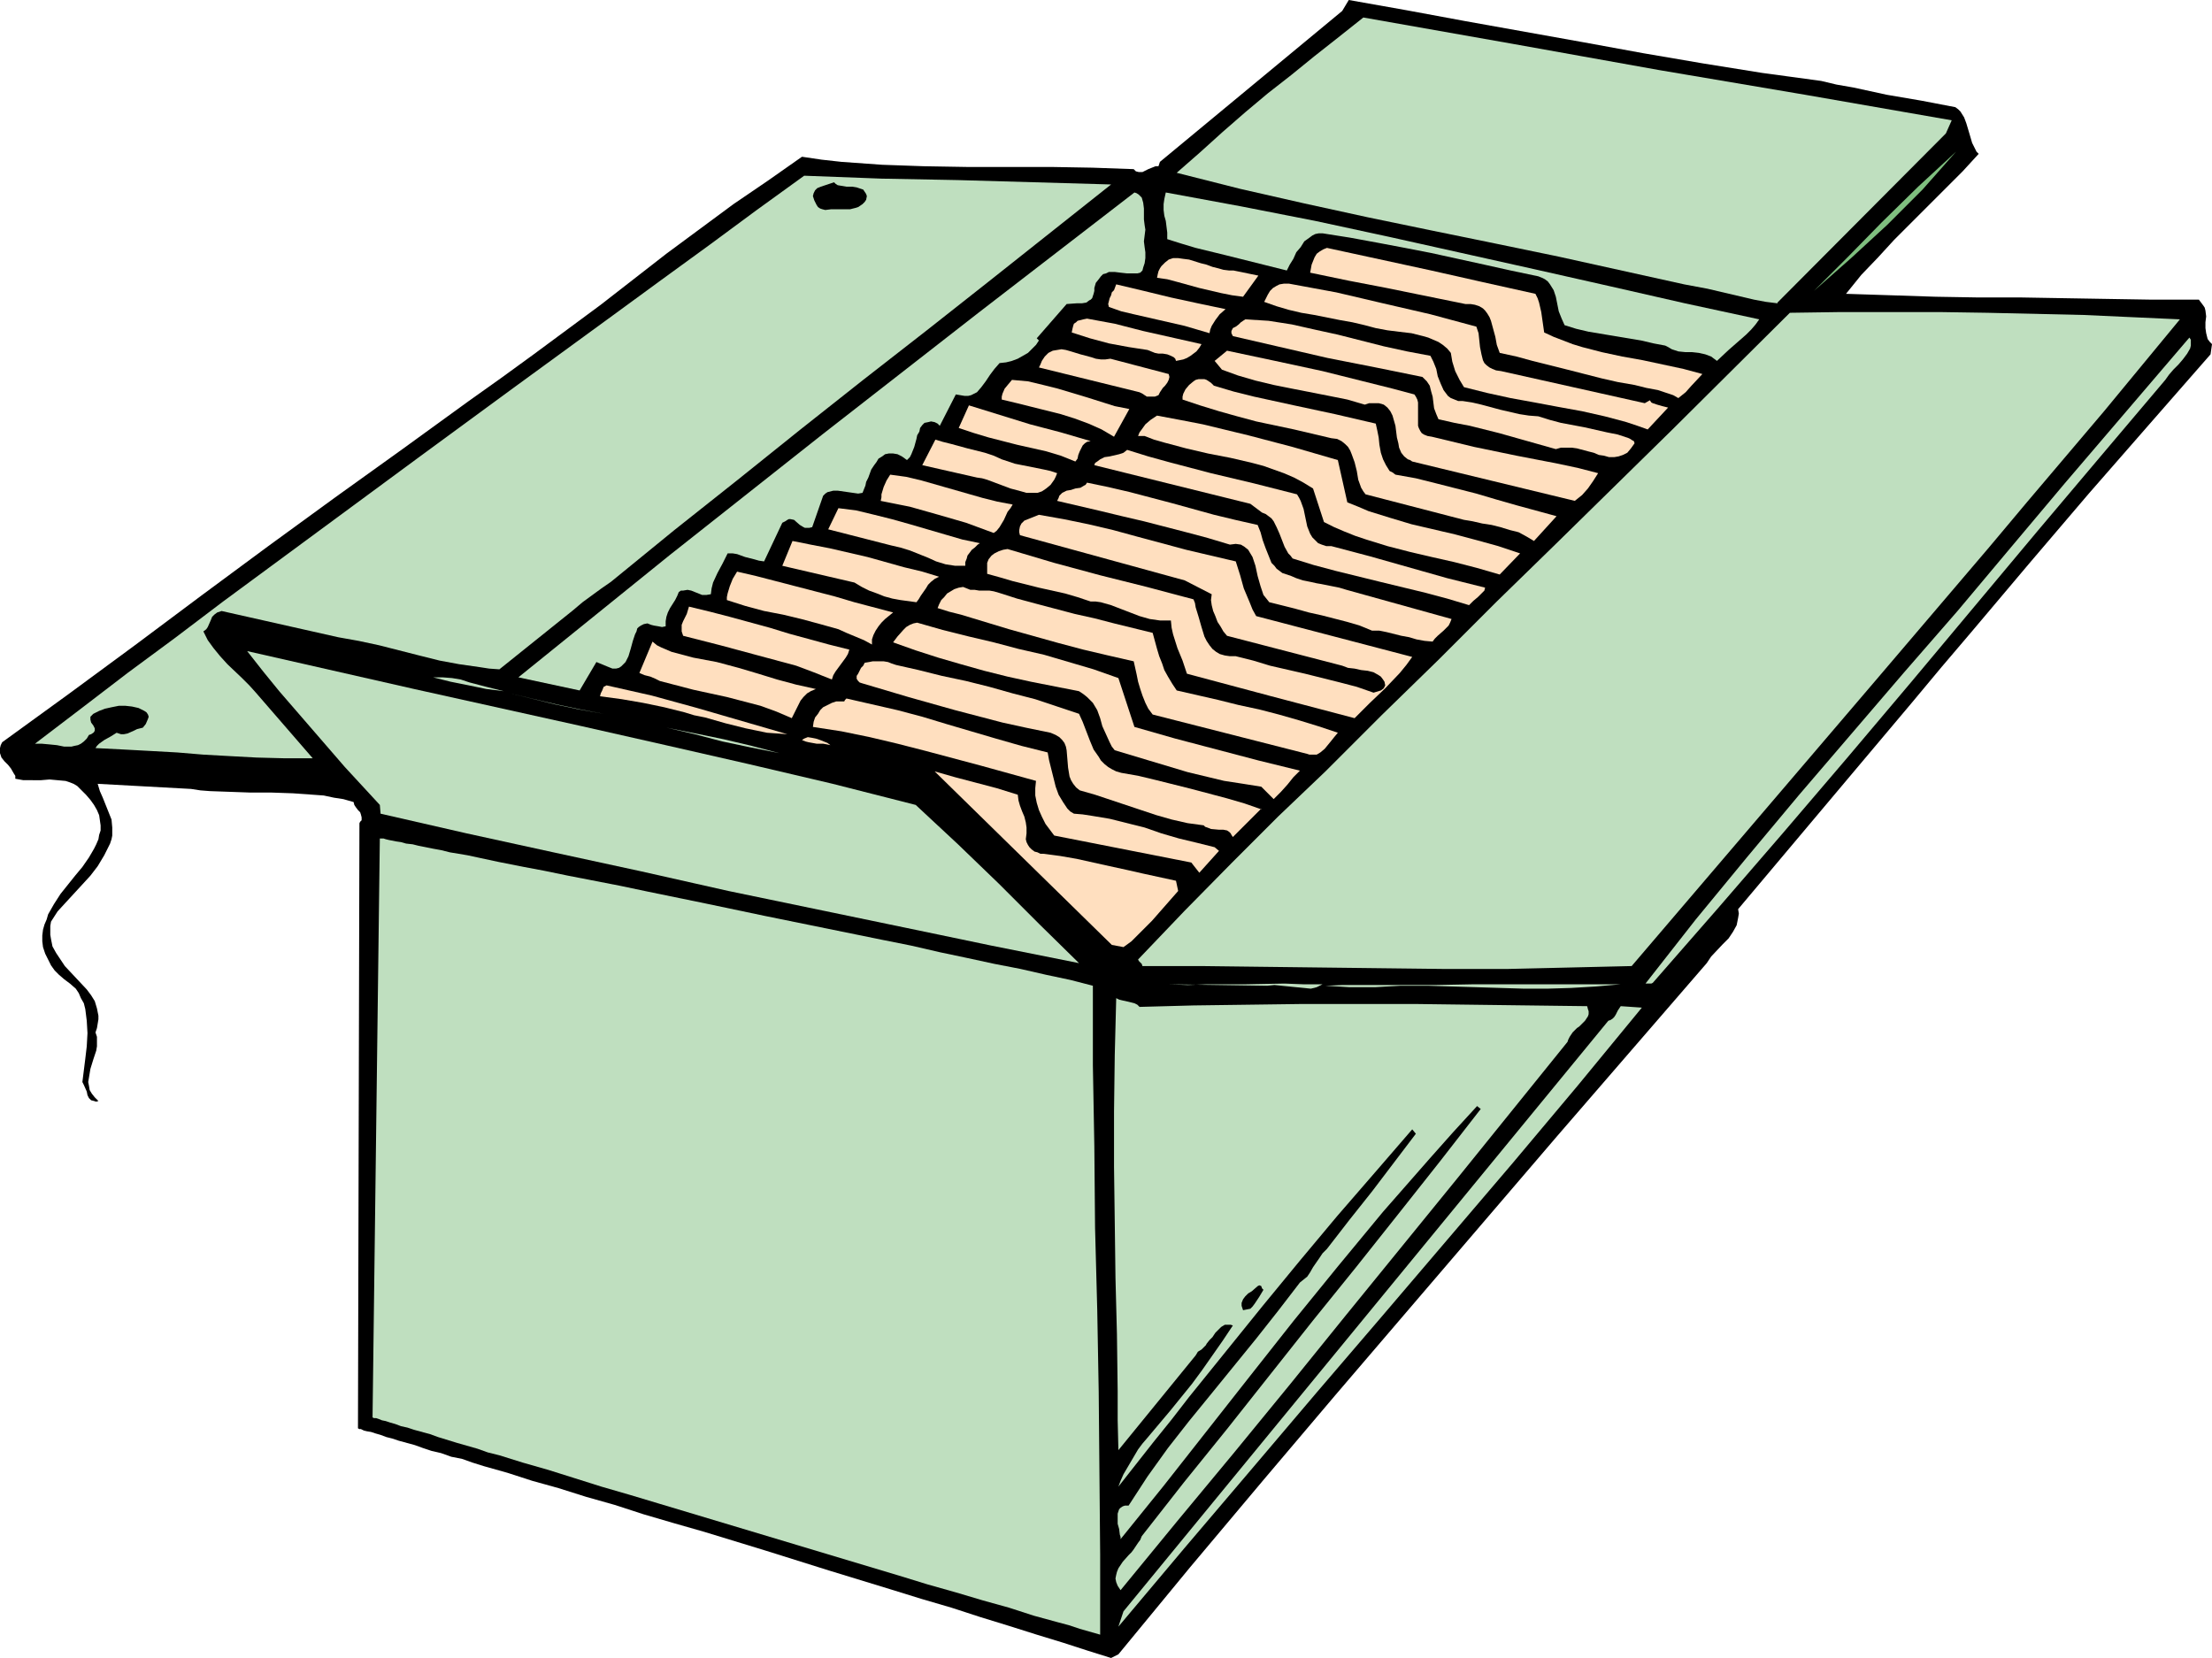 <?xml version="1.0" encoding="UTF-8" standalone="no"?>
<svg
   version="1.0"
   width="129.724mm"
   height="97.24mm"
   id="svg51"
   sodipodi:docname="Box with Files 2.wmf"
   xmlns:inkscape="http://www.inkscape.org/namespaces/inkscape"
   xmlns:sodipodi="http://sodipodi.sourceforge.net/DTD/sodipodi-0.dtd"
   xmlns="http://www.w3.org/2000/svg"
   xmlns:svg="http://www.w3.org/2000/svg">
  <sodipodi:namedview
     id="namedview51"
     pagecolor="#ffffff"
     bordercolor="#000000"
     borderopacity="0.25"
     inkscape:showpageshadow="2"
     inkscape:pageopacity="0.0"
     inkscape:pagecheckerboard="0"
     inkscape:deskcolor="#d1d1d1"
     inkscape:document-units="mm" />
  <defs
     id="defs1">
    <pattern
       id="WMFhbasepattern"
       patternUnits="userSpaceOnUse"
       width="6"
       height="6"
       x="0"
       y="0" />
  </defs>
  <path
     style="fill:#000000;fill-opacity:1;fill-rule:evenodd;stroke:none"
     d="m 403.676,17.94 3.394,0.808 3.717,0.646 7.434,1.616 7.595,1.293 7.595,1.455 0.646,0.485 0.485,0.485 0.808,1.293 0.485,1.293 0.485,1.616 0.808,2.748 0.646,1.293 0.323,0.646 0.485,0.485 -3.555,3.879 -3.717,3.717 -7.595,7.596 -3.878,3.879 -3.555,3.879 -3.717,3.879 -3.394,4.202 5.01,0.162 5.01,0.162 9.858,0.323 9.534,0.162 h 9.534 l 9.373,0.162 9.696,0.162 9.858,0.162 h 5.171 5.171 l 0.485,0.646 0.485,0.646 0.323,0.485 0.162,0.646 0.162,1.293 -0.162,1.293 v 1.293 l 0.162,1.131 0.162,0.646 0.162,0.646 0.485,0.646 0.485,0.485 -0.323,2.263 -13.574,15.515 -13.413,15.354 -13.09,15.354 -13.09,15.515 -6.464,7.596 -6.464,7.758 -12.928,15.354 -25.694,30.546 0.162,0.97 -0.162,0.97 -0.162,0.808 -0.162,0.808 -0.808,1.455 -0.97,1.455 -1.293,1.293 -2.586,2.748 -0.97,1.455 -33.128,38.304 -32.805,38.304 -16.322,19.071 -16.16,19.071 -16.16,19.233 -15.837,19.233 -1.616,0.808 -5.171,-1.616 -5.494,-1.778 -5.818,-1.778 -6.141,-1.939 -6.302,-1.939 -6.464,-2.101 -6.626,-1.939 -6.787,-2.101 -13.736,-4.202 -13.898,-4.364 -13.736,-4.202 -6.787,-1.939 -6.626,-1.939 -6.464,-2.101 -6.302,-1.778 -6.141,-1.939 -5.818,-1.616 -5.494,-1.778 -5.171,-1.455 -2.586,-0.808 -2.262,-0.808 -2.424,-0.485 -2.262,-0.808 -2.101,-0.485 -1.939,-0.646 -1.778,-0.646 -1.778,-0.485 -1.778,-0.485 -1.454,-0.485 -1.293,-0.323 -1.293,-0.485 -1.131,-0.323 -0.97,-0.323 -0.97,-0.162 -0.646,-0.162 -0.646,-0.323 H 79.669 l -0.323,-0.162 v 0 l 0.323,-134.144 0.162,-0.323 0.323,-0.323 v -0.646 l -0.162,-0.646 -0.162,-0.485 -0.485,-0.485 -0.485,-0.646 -0.323,-0.485 -0.162,-0.646 -2.262,-0.646 -2.101,-0.323 -2.262,-0.485 -2.262,-0.162 -4.525,-0.323 -4.686,-0.162 h -4.686 l -4.525,-0.162 -4.525,-0.162 -2.101,-0.162 -2.101,-0.323 -20.685,-1.131 0.485,1.616 0.646,1.455 0.646,1.616 0.646,1.616 0.646,1.616 0.162,1.778 v 0.808 0.97 l -0.162,0.808 -0.323,0.97 -0.646,1.293 -0.646,1.293 -1.454,2.424 -1.616,2.101 -1.778,1.939 -3.717,4.04 -1.778,1.939 -1.454,2.263 -0.162,0.97 v 0.97 0.97 l 0.162,0.97 0.323,1.616 0.808,1.455 0.97,1.455 0.97,1.455 2.424,2.586 2.424,2.586 0.97,1.293 0.808,1.293 0.485,1.616 0.323,1.616 v 0.808 l -0.162,0.97 -0.162,0.97 -0.323,0.97 0.323,0.97 v 0.97 1.131 l -0.162,0.97 -0.646,1.939 -0.646,2.101 -0.323,1.939 -0.162,0.97 0.162,0.808 0.162,0.97 0.485,0.808 0.646,0.808 0.808,0.808 -0.485,0.162 -0.485,-0.162 -0.646,-0.162 -0.485,-0.485 -0.323,-0.646 -0.162,-0.808 -0.646,-1.455 -0.323,-0.646 0.162,-1.293 0.162,-1.293 0.323,-2.586 0.323,-2.748 0.162,-2.909 -0.162,-2.748 -0.162,-1.293 -0.162,-1.293 -0.323,-1.293 -0.646,-1.131 -0.485,-1.131 -0.646,-0.97 -1.293,-1.131 -1.293,-0.97 -1.131,-0.97 -0.97,-0.97 -0.808,-1.131 -0.646,-1.293 -0.646,-1.293 -0.485,-1.455 -0.162,-1.293 v -1.293 l 0.162,-1.293 0.323,-1.131 0.485,-1.131 0.323,-1.131 1.293,-2.263 1.454,-2.263 3.232,-4.04 1.616,-1.939 1.454,-2.101 1.131,-1.939 0.485,-0.97 0.485,-1.131 0.162,-0.97 0.323,-0.97 v -1.131 l -0.162,-1.131 -0.162,-1.131 -0.485,-1.131 -0.646,-1.131 -0.808,-1.131 -0.97,-1.131 -1.293,-1.293 -0.646,-0.646 -0.808,-0.485 -0.808,-0.323 -0.97,-0.323 -1.778,-0.162 -1.778,-0.162 -1.939,0.162 H 7.11 5.171 l -1.778,-0.323 v -0.646 L 3.07,171.478 2.424,170.346 1.778,169.538 0.97,168.73 0.323,167.922 0,166.952 v -0.646 -0.485 L 0.162,165.175 0.485,164.528 15.19,153.861 29.896,143.033 44.602,132.043 59.469,121.053 74.336,110.224 89.203,99.557 103.909,88.89 l 7.272,-5.172 7.11,-5.172 14.867,-10.99 7.272,-5.657 7.272,-5.657 7.434,-5.495 7.434,-5.495 7.595,-5.172 7.595,-5.333 4.363,0.646 4.363,0.485 4.525,0.323 4.525,0.323 9.211,0.323 9.534,0.162 h 9.373 9.373 l 9.211,0.162 9.05,0.323 0.323,0.323 0.162,0.162 0.646,0.162 h 0.808 l 0.646,-0.323 0.646,-0.323 0.808,-0.323 0.808,-0.323 h 0.646 l 0.323,-0.97 L 297.505,2.424 298.96,0 l 12.766,2.263 13.09,2.424 26.179,4.687 13.251,2.424 13.251,2.263 13.09,2.101 z"
     id="path1" />
  <path
     style="fill:#bfdfbf;fill-opacity:1;fill-rule:evenodd;stroke:none"
     d="m 432.603,26.667 -1.293,2.909 -37.33,37.496 v 0.162 l -2.586,-0.323 -2.586,-0.485 -10.342,-2.424 -2.586,-0.485 -2.586,-0.485 -13.898,-3.071 -13.898,-3.071 -14.059,-2.909 -14.221,-2.909 -14.059,-2.909 -14.059,-3.071 -14.221,-3.232 -14.059,-3.556 5.171,-4.525 5.01,-4.525 5.01,-4.364 5.01,-4.202 5.171,-4.04 5.171,-4.202 5.333,-4.202 5.494,-4.364 16.483,2.909 16.483,2.909 32.482,5.818 32.482,5.495 z"
     id="path2" />
  <path
     style="fill:#7fbf7f;fill-opacity:1;fill-rule:evenodd;stroke:none"
     d="m 433.572,33.617 -3.717,4.202 -3.717,4.202 -3.878,3.879 -3.878,3.879 -4.04,3.717 -4.04,3.717 -8.242,7.273 3.717,-3.717 3.717,-3.717 7.595,-7.758 8.08,-7.919 4.202,-3.879 z"
     id="path3" />
  <path
     style="fill:#bfdfbf;fill-opacity:1;fill-rule:evenodd;stroke:none"
     d="m 246.278,40.89 -27.31,21.657 -13.736,10.828 -13.898,10.828 -13.898,10.99 -13.898,11.152 -14.059,11.152 -14.059,11.475 -2.101,1.455 -4.202,3.071 -2.101,1.778 -16.322,13.091 -2.262,-0.162 -2.101,-0.323 -4.525,-0.646 -4.363,-0.808 -4.525,-1.131 -8.888,-2.263 -4.525,-0.97 -4.525,-0.808 -25.856,-5.818 -0.485,0.162 -0.485,0.162 -0.646,0.485 -0.485,0.485 -0.323,0.808 -0.646,1.455 -0.323,0.485 -0.646,0.485 0.97,1.939 1.293,1.778 1.454,1.778 1.616,1.778 3.232,3.071 1.616,1.616 1.454,1.616 12.605,14.546 h -6.302 l -6.141,-0.162 -5.979,-0.323 -5.818,-0.323 -5.818,-0.485 -5.818,-0.323 -5.979,-0.323 -6.302,-0.323 0.323,-0.485 0.485,-0.485 1.131,-0.808 1.454,-0.808 1.293,-0.808 0.97,0.323 h 0.646 l 0.808,-0.162 1.454,-0.646 0.646,-0.323 0.646,-0.162 0.646,-0.162 0.646,-0.808 0.485,-1.131 0.162,-0.485 -0.162,-0.485 -0.323,-0.485 -0.485,-0.323 -1.293,-0.646 -1.454,-0.323 -1.454,-0.162 H 26.341 l -1.616,0.323 -1.454,0.323 -1.293,0.485 -1.293,0.646 -0.323,0.323 -0.323,0.323 v 0.323 0.323 l 0.162,0.646 0.485,0.646 0.323,0.646 v 0.485 l -0.162,0.323 -0.162,0.162 -0.485,0.323 -0.485,0.162 -0.485,0.808 -0.646,0.646 -0.646,0.485 -0.646,0.323 -0.808,0.162 -0.646,0.162 h -1.616 l -1.616,-0.323 -1.616,-0.162 -1.778,-0.162 H 7.757 l 10.181,-7.758 10.342,-7.919 10.504,-7.758 10.666,-8.081 21.493,-15.839 21.493,-15.839 21.816,-16 21.493,-15.677 10.827,-7.919 10.666,-7.758 10.504,-7.758 10.504,-7.596 17.13,0.646 16.968,0.323 z"
     id="path4" />
  <path
     style="fill:#000000;fill-opacity:1;fill-rule:evenodd;stroke:none"
     d="m 192.142,43.476 -0.162,0.808 -0.323,0.485 -0.485,0.485 -0.485,0.323 -0.485,0.323 -0.485,0.162 -1.293,0.323 h -1.293 -2.909 l -1.293,0.162 -0.646,-0.162 -0.485,-0.162 -0.485,-0.323 -0.323,-0.485 -0.485,-0.97 -0.323,-0.97 0.162,-0.646 0.323,-0.646 0.485,-0.485 0.808,-0.323 1.454,-0.485 1.454,-0.485 0.323,0.323 0.485,0.323 0.97,0.162 0.97,0.162 h 1.293 l 0.97,0.162 0.97,0.323 0.485,0.162 0.323,0.485 0.323,0.485 z"
     id="path5" />
  <path
     style="fill:#bfdfbf;fill-opacity:1;fill-rule:evenodd;stroke:none"
     d="m 253.873,50.91 -0.162,1.293 -0.162,1.293 0.162,1.293 0.162,1.131 v 1.293 l -0.162,1.131 -0.323,0.97 -0.162,0.646 -0.485,0.485 -0.646,0.162 h -0.646 -1.616 l -1.454,-0.162 -1.293,-0.162 h -1.293 l -0.646,0.323 -0.646,0.162 -0.485,0.485 -0.485,0.646 -0.646,0.808 -0.323,1.131 v 0.646 l -0.162,0.646 -0.162,0.485 -0.162,0.485 -0.323,0.323 -0.323,0.162 -0.646,0.485 -0.97,0.162 h -1.131 l -2.262,0.162 -6.626,7.596 0.485,0.485 -0.646,0.97 -0.808,0.808 -0.97,0.97 -1.131,0.646 -1.131,0.646 -1.293,0.485 -1.293,0.323 -1.454,0.162 -1.131,1.293 -0.97,1.293 -0.97,1.455 -0.97,1.293 -0.97,1.131 -0.646,0.323 -0.646,0.323 -0.646,0.162 h -0.808 l -0.97,-0.162 -0.97,-0.162 -3.555,6.95 -0.485,-0.485 -0.646,-0.323 -0.808,-0.162 -0.646,0.162 -0.808,0.162 -0.485,0.485 -0.485,0.646 -0.162,0.808 -0.485,0.808 -0.162,0.808 -0.485,1.778 -0.646,1.616 -0.323,0.646 -0.646,0.646 -1.131,-0.808 -0.97,-0.485 -0.97,-0.162 h -0.97 l -0.808,0.162 -0.646,0.485 -0.808,0.485 -0.485,0.808 -0.485,0.646 -0.646,0.97 -0.646,1.778 -0.485,0.97 -0.162,0.808 -0.323,0.808 -0.323,0.808 -0.97,0.162 -1.131,-0.162 -1.131,-0.162 -1.131,-0.162 -1.131,-0.162 h -0.97 l -1.293,0.323 -0.485,0.323 -0.485,0.485 -2.424,6.95 -0.646,0.162 h -0.485 -0.485 l -0.323,-0.162 -0.808,-0.485 -1.293,-1.131 -0.808,-0.162 h -0.323 l -0.323,0.162 -0.485,0.323 -0.646,0.323 -4.04,8.566 v 0 l -1.131,-0.162 -1.131,-0.323 -1.939,-0.485 -1.778,-0.646 -0.97,-0.162 h -1.131 l -1.131,2.263 -1.131,2.101 -0.97,2.101 -0.323,1.293 -0.162,1.293 -0.97,0.162 h -0.97 l -1.616,-0.646 -0.808,-0.323 -0.808,-0.162 -0.97,0.162 h -0.485 l -0.485,0.323 -0.323,0.808 -0.485,0.97 -1.131,1.778 -0.485,0.97 -0.323,0.97 -0.162,0.97 v 1.131 l -0.808,0.162 -0.808,-0.162 -0.97,-0.162 -0.646,-0.162 -0.808,-0.323 -0.808,0.162 -0.646,0.323 -0.485,0.323 -0.323,0.323 -0.162,0.646 -0.323,0.646 -0.485,1.455 -0.485,1.778 -0.485,1.616 -0.323,0.646 -0.323,0.646 -0.485,0.485 -0.485,0.485 -0.485,0.323 -0.646,0.162 h -0.808 l -0.808,-0.323 -2.747,-1.131 -3.717,6.303 -13.574,-2.909 16.806,-13.576 16.806,-13.576 16.968,-13.414 16.968,-13.414 34.421,-26.829 34.582,-26.667 0.485,0.162 0.485,0.323 0.323,0.323 0.323,0.323 0.323,1.131 0.162,1.293 v 2.424 l 0.162,1.293 z"
     id="path6" />
  <path
     style="fill:#bfdfbf;fill-opacity:1;fill-rule:evenodd;stroke:none"
     d="m 389.94,70.789 -0.808,1.131 -0.97,1.131 -1.131,1.131 -1.293,1.131 -2.586,2.263 -2.586,2.424 -0.646,-0.485 -0.646,-0.485 -1.293,-0.485 -1.454,-0.323 -1.454,-0.162 h -1.454 l -1.616,-0.162 -1.454,-0.485 -0.808,-0.485 -0.646,-0.323 -2.586,-0.485 -2.747,-0.646 -5.818,-0.97 -5.818,-0.97 -2.747,-0.646 -2.586,-0.808 -0.646,-1.455 -0.646,-1.616 -0.646,-3.232 -0.485,-1.455 -0.808,-1.293 -0.485,-0.646 -0.646,-0.485 -0.646,-0.323 -0.808,-0.323 -6.141,-1.293 -5.818,-1.293 -11.797,-2.586 -5.818,-1.131 -5.979,-1.131 -6.141,-1.131 -6.141,-0.97 h -0.808 l -0.808,0.162 -0.646,0.323 -0.646,0.485 -1.131,0.808 -0.808,1.293 -0.97,1.131 -0.646,1.455 -0.808,1.293 -0.323,0.646 -0.323,0.646 -13.574,-3.394 -6.626,-1.616 -3.232,-0.97 -3.07,-0.97 v -1.455 l -0.162,-1.293 -0.162,-1.293 -0.323,-1.131 -0.162,-1.293 v -1.293 l 0.162,-1.131 0.323,-1.455 16.645,3.071 16.483,3.232 16.483,3.556 32.643,7.273 16.483,3.717 16.322,3.717 z"
     id="path7" />
  <path
     style="fill:#ffdfbf;fill-opacity:1;fill-rule:evenodd;stroke:none"
     d="m 340.329,65.132 0.485,0.97 0.323,0.97 0.485,2.101 0.162,1.131 0.162,1.131 0.323,2.263 2.101,0.97 2.101,0.808 2.101,0.808 2.101,0.646 4.363,1.131 4.525,0.97 4.525,0.808 4.525,0.97 4.525,0.97 4.202,1.131 -2.424,2.586 -1.293,1.455 -1.616,1.293 -1.131,-0.646 -0.97,-0.323 -2.424,-0.808 -2.586,-0.485 -2.586,-0.646 -3.717,-0.646 -3.555,-0.808 -7.595,-1.939 -7.757,-1.939 -3.555,-0.97 -3.717,-0.808 -0.646,-1.778 -0.323,-1.778 -0.485,-1.778 -0.485,-1.778 -0.323,-0.808 -0.485,-0.808 -0.485,-0.646 -0.485,-0.485 -0.808,-0.485 -0.97,-0.323 -0.97,-0.162 h -1.131 l -8.726,-1.778 -8.726,-1.778 -8.403,-1.616 -8.565,-1.778 0.323,-1.778 0.323,-0.808 0.323,-0.808 0.485,-0.808 0.646,-0.485 0.808,-0.485 0.808,-0.323 23.109,5.01 11.474,2.586 z"
     id="path8" />
  <path
     style="fill:#ffdfbf;fill-opacity:1;fill-rule:evenodd;stroke:none"
     d="m 278.921,61.092 -3.394,4.687 -2.424,-0.323 -2.424,-0.485 -4.848,-1.131 -4.686,-1.293 -2.424,-0.646 -2.262,-0.323 0.162,-0.808 0.162,-0.646 0.323,-0.646 0.323,-0.485 0.808,-0.808 0.808,-0.646 0.97,-0.323 h 1.131 l 1.131,0.162 1.293,0.162 2.586,0.808 1.293,0.323 1.293,0.485 1.293,0.323 1.131,0.323 1.293,0.162 h 0.97 z"
     id="path9" />
  <path
     style="fill:#ffdfbf;fill-opacity:1;fill-rule:evenodd;stroke:none"
     d="m 327.24,72.405 0.485,1.455 0.323,3.071 0.323,1.616 0.323,1.293 0.323,0.646 0.485,0.485 0.646,0.485 0.646,0.323 0.808,0.323 1.131,0.162 31.835,7.111 1.131,-0.646 0.323,0.485 0.323,0.162 0.97,0.323 1.131,0.323 1.293,0.323 -4.525,4.849 -2.262,-0.808 -2.424,-0.808 -4.848,-1.293 -5.01,-1.131 -5.333,-0.97 -5.171,-0.97 -5.333,-0.97 -5.171,-1.131 -5.171,-1.293 -0.97,-1.616 -0.97,-1.939 -0.646,-2.101 -0.323,-1.939 -0.808,-0.97 -0.97,-0.808 -0.97,-0.646 -1.131,-0.485 -1.131,-0.485 -1.131,-0.323 -2.586,-0.646 -2.747,-0.323 -2.586,-0.323 -2.586,-0.485 -2.424,-0.646 -2.747,-0.646 -2.747,-0.485 -5.656,-1.131 -2.909,-0.485 -2.747,-0.646 -2.747,-0.808 -2.747,-0.97 0.808,-1.616 0.485,-0.808 0.646,-0.646 0.808,-0.485 0.646,-0.323 0.97,-0.162 h 1.131 l 10.504,1.939 10.342,2.424 10.504,2.424 z"
     id="path10" />
  <path
     style="fill:#ffdfbf;fill-opacity:1;fill-rule:evenodd;stroke:none"
     d="m 271.649,68.526 -1.293,1.131 -0.97,1.293 -0.808,1.293 -0.323,0.808 -0.162,0.808 -2.747,-0.808 -2.747,-0.808 -5.656,-1.293 -5.656,-1.293 -2.747,-0.646 -2.747,-0.97 -0.162,-0.646 0.162,-0.646 0.162,-0.646 0.323,-0.646 0.162,-0.646 0.485,-0.485 0.485,-1.293 6.141,1.455 5.979,1.455 5.979,1.293 z"
     id="path11" />
  <path
     style="fill:#bfdfbf;fill-opacity:1;fill-rule:evenodd;stroke:none"
     d="m 483.183,70.789 -8.403,10.182 -8.403,10.182 -17.13,20.202 -8.403,10.02 -8.403,9.859 -16.806,19.718 -53.974,63.193 -13.736,0.323 -13.898,0.323 h -13.736 l -13.736,-0.162 -13.574,-0.162 -13.413,-0.162 -13.251,-0.162 h -13.09 l -0.162,-0.485 -0.646,-0.646 -0.162,-0.323 10.342,-10.828 10.342,-10.505 10.342,-10.344 10.504,-10.02 12.443,-12.445 12.766,-12.445 12.766,-12.768 12.928,-12.606 26.018,-25.536 26.018,-25.859 11.312,-0.162 h 10.989 10.827 l 10.666,0.162 21.331,0.485 10.666,0.485 z"
     id="path12" />
  <path
     style="fill:#ffdfbf;fill-opacity:1;fill-rule:evenodd;stroke:none"
     d="m 266.317,76.284 -0.485,0.808 -0.646,0.808 -0.646,0.485 -0.646,0.485 -0.808,0.485 -0.808,0.323 -0.808,0.162 -0.808,0.162 -0.162,-0.485 -0.323,-0.323 -0.646,-0.323 -0.808,-0.323 -0.97,-0.162 h -0.97 l -0.808,-0.162 -0.808,-0.323 -0.808,-0.323 -2.101,-0.323 -2.101,-0.323 -4.363,-0.808 -4.202,-1.131 -4.04,-1.293 0.162,-0.808 0.162,-0.646 0.162,-0.485 0.485,-0.323 0.323,-0.323 0.646,-0.162 0.646,-0.162 0.808,-0.162 6.141,1.131 6.302,1.616 z"
     id="path13" />
  <path
     style="fill:#ffdfbf;fill-opacity:1;fill-rule:evenodd;stroke:none"
     d="m 317.059,78.87 0.646,1.293 0.646,1.616 0.162,0.808 0.162,0.808 0.646,1.616 0.646,1.455 0.485,0.646 0.485,0.646 0.646,0.485 0.808,0.323 0.808,0.323 h 0.97 l 2.101,0.323 2.101,0.485 4.202,1.131 4.202,0.97 2.101,0.323 2.101,0.162 2.586,0.808 2.424,0.646 5.171,0.97 5.01,1.131 2.424,0.485 2.424,0.808 0.323,0.162 0.485,0.323 0.323,0.162 0.162,0.485 -0.808,1.131 -0.808,0.97 -0.97,0.485 -0.97,0.323 -0.97,0.162 h -1.131 l -1.131,-0.323 -1.131,-0.162 -1.131,-0.485 -1.293,-0.323 -2.424,-0.646 -1.131,-0.162 h -1.293 -1.131 l -1.131,0.323 -6.302,-1.778 -6.302,-1.778 -6.464,-1.616 -3.394,-0.646 -3.555,-0.808 -0.485,-1.131 -0.485,-1.293 -0.323,-2.586 -0.323,-1.131 -0.323,-1.293 -0.646,-0.97 -0.485,-0.485 -0.485,-0.485 -10.342,-2.101 -10.666,-2.101 -10.504,-2.424 -10.504,-2.424 -0.162,-0.323 -0.162,-0.323 v -0.485 l 0.323,-0.646 0.646,-0.323 0.646,-0.485 0.485,-0.485 0.485,-0.323 0.485,-0.323 2.586,0.162 2.586,0.162 5.171,0.808 5.01,1.131 5.171,1.131 10.181,2.586 5.171,1.131 z"
     id="path14" />
  <path
     style="fill:#bfdfbf;fill-opacity:1;fill-rule:evenodd;stroke:none"
     d="m 479.951,84.203 -14.221,16.808 -14.059,16.647 -14.059,16.808 -14.059,16.808 -14.059,16.647 -14.221,16.647 -14.382,16.647 -14.544,16.647 -0.323,0.162 h -0.485 -0.323 -0.485 l 11.15,-14.222 11.312,-13.738 11.474,-13.738 11.635,-13.576 11.635,-13.576 11.958,-13.738 11.797,-14.061 11.958,-14.222 v 0 l 27.634,-32.324 0.323,0.485 v 0.646 0.646 l -0.162,0.646 -0.646,1.131 -0.97,1.293 -0.97,1.131 -1.131,1.131 -0.97,1.131 z"
     id="path15" />
  <path
     style="fill:#ffdfbf;fill-opacity:1;fill-rule:evenodd;stroke:none"
     d="m 259.045,82.911 0.162,0.646 -0.162,0.646 -0.323,0.646 -0.485,0.646 -0.485,0.485 -0.323,0.485 -0.323,0.485 -0.323,0.646 -0.808,0.323 h -0.646 -1.131 l -0.97,-0.646 -0.646,-0.323 -0.646,-0.162 -21.654,-5.333 0.323,-0.646 0.323,-0.808 0.646,-0.97 0.808,-0.808 0.97,-0.485 0.97,-0.162 0.97,-0.162 0.97,0.162 1.131,0.323 2.101,0.646 2.424,0.646 0.97,0.323 1.131,0.162 h 0.97 l 1.131,-0.162 z"
     id="path16" />
  <path
     style="fill:#ffdfbf;fill-opacity:1;fill-rule:evenodd;stroke:none"
     d="m 313.504,87.436 0.323,0.485 0.323,0.646 0.162,0.646 v 0.808 1.455 0.646 0.808 1.455 l 0.162,0.485 0.323,0.646 0.323,0.485 0.485,0.323 0.808,0.323 0.97,0.162 4.686,1.131 4.686,1.131 9.373,1.939 9.211,1.778 4.525,0.97 4.363,1.131 -1.131,1.778 -1.131,1.616 -1.293,1.455 -0.808,0.646 -0.808,0.646 -36.037,-8.727 -0.485,-0.323 -0.485,-0.162 -0.808,-0.646 -0.646,-0.808 -0.485,-1.131 -0.162,-0.97 -0.323,-1.293 -0.323,-2.586 -0.323,-1.131 -0.323,-1.131 -0.485,-0.97 -0.646,-0.808 -0.808,-0.646 -0.485,-0.162 -0.646,-0.162 h -0.646 -0.646 -0.808 l -0.97,0.323 -3.878,-1.131 -4.04,-0.808 -8.242,-1.616 -4.04,-0.808 -4.04,-0.97 -3.878,-1.131 -3.555,-1.293 -1.616,-1.939 2.747,-2.263 10.666,2.263 10.504,2.263 10.342,2.586 5.171,1.293 z"
     id="path17" />
  <path
     style="fill:#ffdfbf;fill-opacity:1;fill-rule:evenodd;stroke:none"
     d="m 269.064,85.496 4.363,1.293 4.525,1.131 8.888,1.939 9.05,1.939 9.05,2.101 0.323,1.455 0.323,1.616 0.162,1.616 0.323,1.778 0.485,1.455 0.646,1.293 0.808,1.293 0.646,0.323 0.646,0.485 4.525,0.808 4.525,1.131 8.888,2.263 4.363,1.293 4.525,1.293 8.888,2.424 -5.01,5.495 -1.616,-0.97 -1.778,-0.97 -1.939,-0.485 -2.101,-0.646 -1.939,-0.485 -2.101,-0.323 -2.101,-0.485 -1.939,-0.323 -21.816,-5.657 -0.485,-0.646 -0.485,-0.808 -0.646,-1.778 -0.323,-1.939 -0.485,-1.939 -0.646,-1.778 -0.323,-0.808 -0.485,-0.808 -0.646,-0.646 -0.808,-0.646 -0.97,-0.485 -1.293,-0.162 -8.242,-1.939 -8.403,-1.778 -4.202,-1.131 -4.04,-1.131 -4.202,-1.293 -3.878,-1.293 v -0.646 l 0.162,-0.646 0.485,-0.97 0.808,-0.97 0.97,-0.808 0.485,-0.323 0.646,-0.162 h 0.646 0.646 l 0.485,0.162 0.485,0.323 0.485,0.323 z"
     id="path18" />
  <path
     style="fill:#ffdfbf;fill-opacity:1;fill-rule:evenodd;stroke:none"
     d="m 250.318,90.668 -3.394,6.142 -2.747,-1.616 -2.909,-1.293 -3.07,-1.131 -3.07,-0.97 -6.464,-1.616 -3.232,-0.808 -3.394,-0.808 v -0.646 l 0.162,-0.646 0.485,-1.131 1.616,-1.939 3.555,0.323 3.394,0.808 3.232,0.808 6.464,1.939 3.07,0.97 3.07,0.97 z"
     id="path19" />
  <path
     style="fill:#ffdfbf;fill-opacity:1;fill-rule:evenodd;stroke:none"
     d="m 241.753,97.779 -0.808,0.162 -0.485,0.323 -0.485,0.485 -0.323,0.646 -0.323,0.646 -0.323,0.808 -0.162,0.808 -0.485,0.646 -3.232,-1.293 -3.232,-0.97 -6.464,-1.455 -6.302,-1.616 -3.232,-0.97 -3.394,-1.131 2.262,-5.01 6.787,2.101 6.787,2.101 6.787,1.778 z"
     id="path20" />
  <path
     style="fill:#ffdfbf;fill-opacity:1;fill-rule:evenodd;stroke:none"
     d="m 296.536,101.982 2.101,9.374 2.424,0.97 2.262,0.97 4.686,1.455 4.848,1.455 4.848,1.131 4.848,1.131 4.848,1.293 4.686,1.293 4.848,1.616 -4.525,4.687 -5.01,-1.455 -5.01,-1.293 -5.01,-1.131 -4.848,-1.131 -5.01,-1.293 -4.686,-1.455 -2.424,-0.808 -2.424,-0.97 -2.262,-0.97 -2.262,-1.131 -2.424,-7.434 -2.101,-1.293 -2.101,-1.131 -2.262,-0.97 -2.262,-0.808 -2.262,-0.808 -2.424,-0.646 -4.848,-1.131 -5.01,-0.97 -4.848,-1.131 -4.848,-1.293 -2.262,-0.646 -2.101,-0.808 h -1.454 l 0.323,-0.808 0.485,-0.646 0.808,-1.131 1.131,-0.97 1.454,-0.97 5.171,0.97 5.01,0.97 10.019,2.424 9.858,2.586 z"
     id="path21" />
  <path
     style="fill:#ffdfbf;fill-opacity:1;fill-rule:evenodd;stroke:none"
     d="m 222.038,101.82 1.454,0.485 1.454,0.485 3.232,0.646 3.232,0.646 1.454,0.323 1.454,0.485 -0.323,0.808 -0.323,0.646 -0.808,1.131 -0.97,0.808 -0.97,0.646 -0.97,0.323 h -1.131 -1.293 l -1.131,-0.323 -2.424,-0.646 -2.586,-0.97 -2.586,-0.97 -1.131,-0.323 -1.131,-0.162 -12.12,-2.748 2.909,-5.657 1.616,0.485 1.939,0.485 3.555,0.97 3.878,0.97 1.939,0.646 z"
     id="path22" />
  <path
     style="fill:#ffdfbf;fill-opacity:1;fill-rule:evenodd;stroke:none"
     d="m 287.486,109.578 0.485,0.808 0.323,0.646 0.646,1.778 0.808,3.879 0.646,1.616 0.485,0.808 0.646,0.646 0.646,0.646 0.808,0.323 0.97,0.323 h 1.131 l 8.565,2.263 17.13,4.849 8.403,2.101 -0.162,0.646 -0.485,0.485 -0.97,0.97 -0.97,0.808 -0.485,0.485 -0.485,0.485 -4.848,-1.455 -4.848,-1.293 -10.019,-2.424 -9.858,-2.424 -4.848,-1.293 -4.686,-1.455 -0.485,-0.646 -0.485,-0.485 -0.808,-1.455 -1.131,-2.909 -0.646,-1.455 -0.646,-1.293 -0.485,-0.646 -0.646,-0.485 -0.646,-0.485 -0.808,-0.323 -2.586,-1.939 -34.582,-8.566 0.162,-0.485 0.485,-0.323 0.646,-0.485 0.97,-0.485 1.131,-0.162 2.101,-0.485 0.97,-0.323 0.808,-0.646 4.686,1.455 4.686,1.293 9.211,2.424 9.534,2.263 z"
     id="path23" />
  <path
     style="fill:#ffdfbf;fill-opacity:1;fill-rule:evenodd;stroke:none"
     d="m 224.462,111.84 -0.485,0.808 -0.646,0.808 -0.808,1.778 -0.97,1.616 -0.646,0.808 -0.646,0.485 -6.141,-2.263 -6.141,-1.778 -6.302,-1.778 -3.232,-0.646 -3.232,-0.646 0.162,-0.808 v -0.646 l 0.485,-1.616 0.646,-1.455 0.808,-1.293 3.555,0.485 3.394,0.808 3.394,0.97 3.394,0.97 6.787,1.939 3.232,0.808 z"
     id="path24" />
  <path
     style="fill:#ffdfbf;fill-opacity:1;fill-rule:evenodd;stroke:none"
     d="m 278.76,116.366 0.646,1.616 0.485,1.778 0.646,1.778 0.646,1.616 0.646,1.616 0.646,0.646 0.485,0.646 0.646,0.485 0.646,0.485 0.97,0.323 0.97,0.323 1.131,0.485 1.454,0.485 1.616,0.323 1.454,0.323 0.97,0.162 0.808,0.162 1.616,0.323 1.616,0.323 1.616,0.485 23.27,6.465 -0.323,0.808 -0.323,0.646 -1.131,1.131 -1.293,1.131 -0.646,0.646 -0.485,0.646 -1.778,-0.162 -1.778,-0.323 -1.616,-0.485 -1.778,-0.323 -3.232,-0.808 -1.616,-0.323 h -1.616 l -2.747,-1.131 -2.747,-0.808 -5.656,-1.455 -2.909,-0.646 -2.909,-0.808 -5.818,-1.455 -0.646,-0.808 -0.646,-0.808 -0.323,-0.97 -0.323,-0.97 -0.646,-2.263 -0.485,-2.263 -0.323,-0.97 -0.323,-0.97 -0.485,-0.808 -0.485,-0.808 -0.808,-0.646 -0.808,-0.485 -1.131,-0.162 -1.293,0.162 -4.848,-1.455 -4.848,-1.293 -9.373,-2.424 -4.848,-1.131 -4.686,-1.131 -9.696,-2.263 0.323,-0.646 0.162,-0.485 0.323,-0.323 0.323,-0.323 0.97,-0.485 0.97,-0.162 0.97,-0.323 1.131,-0.162 0.808,-0.485 0.323,-0.162 0.323,-0.485 4.686,0.97 4.848,1.131 9.211,2.424 9.373,2.586 4.686,1.131 z"
     id="path25" />
  <path
     style="fill:#ffdfbf;fill-opacity:1;fill-rule:evenodd;stroke:none"
     d="m 217.19,120.406 -0.485,0.323 -0.646,0.646 -0.646,0.485 -0.485,0.646 -0.485,0.646 -0.162,0.646 -0.323,0.808 v 0.808 h -1.131 -1.131 l -2.101,-0.323 -2.101,-0.646 -1.778,-0.808 -4.04,-1.616 -2.101,-0.646 -2.101,-0.485 -13.898,-3.556 2.262,-4.687 3.878,0.485 4.04,0.97 3.878,0.97 4.04,1.131 7.757,2.263 3.878,1.131 z"
     id="path26" />
  <path
     style="fill:#ffdfbf;fill-opacity:1;fill-rule:evenodd;stroke:none"
     d="m 273.912,124.447 0.97,3.071 0.808,2.909 1.293,3.071 0.646,1.616 0.808,1.455 34.582,9.051 -1.293,1.778 -1.454,1.778 -3.232,3.394 -3.394,3.232 -3.394,3.394 -9.211,-2.424 -9.211,-2.424 -18.746,-5.01 -0.97,-2.909 -1.131,-2.748 -0.97,-3.071 -0.323,-1.455 -0.162,-1.616 h -1.293 -1.131 l -1.131,-0.162 -1.131,-0.162 -2.262,-0.646 -2.101,-0.808 -4.202,-1.616 -2.262,-0.646 -1.131,-0.162 h -1.131 l -2.909,-0.97 -2.747,-0.808 -5.818,-1.293 -5.818,-1.455 -2.747,-0.808 -2.909,-0.808 v -1.293 -1.131 l 0.323,-0.808 0.646,-0.808 0.646,-0.485 0.97,-0.485 0.97,-0.323 0.97,-0.162 10.342,3.071 10.181,2.748 10.342,2.586 10.342,2.748 0.323,0.808 0.162,0.97 0.646,2.101 0.323,1.131 0.323,1.131 0.646,2.101 0.485,0.97 0.646,0.97 0.646,0.808 0.808,0.646 0.808,0.485 1.131,0.323 1.131,0.162 h 1.293 l 3.878,0.97 3.717,1.131 7.757,1.778 7.757,1.939 3.717,0.97 3.717,1.293 1.616,-0.485 0.646,-0.485 0.162,-0.323 0.162,-0.323 -0.162,-0.808 -0.323,-0.485 -0.485,-0.646 -0.485,-0.323 -1.131,-0.646 -1.293,-0.323 -1.454,-0.162 -1.454,-0.323 -1.454,-0.162 -1.293,-0.485 -25.533,-6.626 -0.808,-0.97 -0.646,-1.131 -0.646,-0.97 -0.485,-1.293 -0.485,-1.131 -0.323,-1.293 -0.162,-1.131 0.162,-1.293 -5.979,-3.071 -36.522,-10.02 -0.162,-0.646 v -0.485 l 0.162,-0.808 0.323,-0.646 0.646,-0.646 0.808,-0.323 0.808,-0.323 1.616,-0.646 5.494,0.97 5.494,1.131 5.494,1.293 5.333,1.455 10.827,2.909 5.494,1.293 z"
     id="path27" />
  <path
     style="fill:#ffdfbf;fill-opacity:1;fill-rule:evenodd;stroke:none"
     d="m 208.141,127.841 -0.97,0.485 -0.808,0.646 -0.646,0.646 -0.485,0.808 -1.131,1.616 -0.485,0.808 -0.485,0.646 -3.555,-0.485 -1.778,-0.323 -1.778,-0.485 -1.616,-0.646 -1.778,-0.646 -1.616,-0.808 -1.616,-0.97 -15.998,-3.717 2.262,-5.495 4.04,0.808 4.202,0.808 8.403,1.939 4.04,1.131 4.04,1.131 4.04,0.97 z"
     id="path28" />
  <path
     style="fill:#ffdfbf;fill-opacity:1;fill-rule:evenodd;stroke:none"
     d="m 197.96,135.76 -1.778,1.455 -0.808,0.808 -0.646,0.808 -0.646,0.97 -0.485,0.97 -0.323,0.97 v 1.131 l -1.778,-0.97 -1.939,-0.808 -1.939,-0.808 -1.778,-0.808 -4.04,-1.131 -4.202,-1.131 -4.04,-0.97 -4.202,-0.808 -4.202,-1.131 -4.04,-1.293 v -0.646 l 0.162,-0.808 0.485,-1.616 0.646,-1.616 0.97,-1.616 4.202,0.97 4.363,1.131 8.726,2.263 4.363,1.131 4.363,1.293 z"
     id="path29" />
  <path
     style="fill:#ffdfbf;fill-opacity:1;fill-rule:evenodd;stroke:none"
     d="m 221.392,131.396 4.04,1.293 4.202,1.131 8.565,2.263 4.363,0.97 4.363,1.131 8.565,2.101 0.485,1.778 0.485,1.778 0.485,1.616 0.646,1.616 0.485,1.455 0.808,1.455 0.97,1.616 0.97,1.455 9.211,2.101 4.525,1.131 4.525,0.97 4.363,1.131 4.525,1.293 4.202,1.293 4.363,1.455 -0.808,0.97 -0.646,0.808 -1.454,1.778 -0.97,0.808 -0.808,0.485 h -0.485 -0.646 -0.485 l -0.485,-0.162 -34.259,-8.727 -0.97,-1.293 -0.646,-1.293 -0.646,-1.616 -0.485,-1.455 -0.485,-1.616 -0.323,-1.616 -0.646,-2.909 -5.656,-1.293 -5.494,-1.293 -5.494,-1.455 -10.989,-3.071 -5.333,-1.616 -5.333,-1.616 -2.586,-0.646 -2.586,-0.808 0.323,-0.808 0.485,-0.97 0.646,-0.646 0.646,-0.808 0.808,-0.485 0.808,-0.485 0.97,-0.323 0.97,-0.162 0.808,0.323 0.808,0.323 h 0.97 l 0.97,0.162 h 2.262 l 0.97,0.162 z"
     id="path30" />
  <path
     style="fill:#ffdfbf;fill-opacity:1;fill-rule:evenodd;stroke:none"
     d="m 188.264,144.003 -0.323,0.97 -0.485,0.808 -2.262,3.071 -0.485,0.808 -0.323,0.97 -4.04,-1.616 -3.878,-1.455 -4.202,-1.131 -4.202,-1.131 -8.403,-2.263 -8.242,-2.101 -0.323,-0.97 v -0.808 -0.646 l 0.323,-0.808 0.808,-1.616 0.485,-1.616 4.686,1.131 4.363,1.131 8.888,2.424 4.202,1.293 8.888,2.424 z"
     id="path31" />
  <path
     style="fill:#ffdfbf;fill-opacity:1;fill-rule:evenodd;stroke:none"
     d="m 247.894,150.306 3.555,10.828 9.05,2.586 9.211,2.424 9.211,2.424 9.211,2.263 -1.454,1.455 -1.293,1.616 -1.454,1.616 -1.616,1.616 -2.747,-2.748 -4.04,-0.646 -4.202,-0.646 -4.04,-0.97 -4.04,-0.97 -8.08,-2.424 -8.08,-2.424 -0.646,-0.808 -0.485,-0.97 -0.808,-1.778 -0.808,-1.778 -0.485,-1.778 -0.646,-1.778 -0.97,-1.616 -0.646,-0.646 -0.646,-0.646 -0.808,-0.646 -0.97,-0.646 -10.666,-2.101 -5.171,-1.131 -5.171,-1.293 -5.171,-1.455 -5.01,-1.455 -5.01,-1.616 -5.01,-1.778 0.97,-1.293 1.293,-1.455 0.646,-0.646 0.808,-0.485 0.808,-0.323 0.808,-0.162 5.656,1.616 5.818,1.455 5.494,1.293 5.494,1.455 5.656,1.293 5.494,1.616 5.494,1.616 z"
     id="path32" />
  <path
     style="fill:#ffdfbf;fill-opacity:1;fill-rule:evenodd;stroke:none"
     d="m 163.701,148.043 4.363,1.293 4.202,1.293 4.202,1.131 4.363,0.97 -1.131,0.485 -0.808,0.485 -0.808,0.808 -0.646,0.808 -1.939,3.879 -3.394,-1.455 -3.555,-1.293 -3.717,-0.97 -3.717,-0.97 -3.717,-0.808 -3.717,-0.808 -3.717,-0.97 -3.717,-0.97 -0.97,-0.485 -1.131,-0.485 -1.293,-0.323 -1.131,-0.485 2.909,-6.95 0.97,0.808 0.97,0.485 2.262,0.97 2.424,0.646 2.424,0.646 5.171,0.97 2.424,0.646 z"
     id="path33" />
  <path
     style="fill:#bfdfbf;fill-opacity:1;fill-rule:evenodd;stroke:none"
     d="m 202.969,178.427 4.686,4.364 4.686,4.364 9.05,8.727 8.888,8.889 8.888,8.727 -19.392,-3.879 -19.392,-4.04 -38.946,-8.081 -19.392,-4.364 -19.392,-4.202 -19.23,-4.202 -19.069,-4.364 -0.162,-1.939 -7.757,-8.404 -7.272,-8.404 -7.272,-8.404 -3.555,-4.364 -3.555,-4.525 37.006,8.404 37.168,8.243 18.584,4.202 18.422,4.202 18.584,4.364 z"
     id="path34" />
  <path
     style="fill:#ffdfbf;fill-opacity:1;fill-rule:evenodd;stroke:none"
     d="m 239.168,158.225 0.808,1.778 0.808,2.101 0.808,2.101 0.808,1.939 1.131,1.616 0.485,0.808 0.808,0.808 0.808,0.646 0.808,0.485 0.97,0.485 1.131,0.323 3.717,0.646 4.04,0.97 7.757,1.939 7.918,2.101 3.878,1.131 3.717,1.293 v -0.162 l -6.302,6.303 -0.323,-0.485 -0.162,-0.323 -0.323,-0.323 -0.485,-0.323 -0.808,-0.162 h -0.97 l -1.778,-0.162 -0.808,-0.323 -0.485,-0.162 -0.323,-0.323 -3.555,-0.485 -3.555,-0.808 -3.394,-0.97 -3.394,-1.131 -6.787,-2.263 -3.394,-1.131 -3.394,-0.97 -0.808,-0.646 -0.646,-0.808 -0.485,-0.808 -0.323,-0.808 -0.323,-1.939 -0.162,-1.939 -0.162,-1.939 -0.162,-0.808 -0.323,-0.808 -0.485,-0.646 -0.646,-0.646 -0.808,-0.485 -1.131,-0.485 -5.494,-1.131 -5.171,-1.131 -10.504,-2.748 -10.342,-2.909 -10.342,-3.071 -0.485,-0.162 -0.323,-0.323 -0.323,-0.485 v -0.646 l 0.323,-0.485 0.646,-1.293 0.485,-0.485 0.323,-0.646 0.97,-0.162 0.808,-0.162 h 1.778 0.646 l 0.97,0.162 0.808,0.323 0.97,0.323 5.01,1.131 5.171,1.293 5.333,1.131 5.171,1.293 5.171,1.455 5.01,1.293 4.848,1.616 z"
     id="path35" />
  <path
     style="fill:#bfdfbf;fill-opacity:1;fill-rule:evenodd;stroke:none"
     d="m 111.665,153.215 -3.878,-0.485 -3.878,-0.808 -4.04,-0.808 -3.878,-0.97 h 2.101 l 2.101,0.162 1.939,0.323 1.939,0.646 3.717,0.97 z"
     id="path36" />
  <path
     style="fill:#ffdfbf;fill-opacity:1;fill-rule:evenodd;stroke:none"
     d="m 174.528,162.75 -4.525,-0.323 -4.686,-0.97 -4.525,-1.131 -4.525,-1.293 -2.424,-0.485 -2.101,-0.646 -4.525,-1.131 -4.686,-0.97 -4.686,-0.808 -4.848,-0.646 0.162,-0.646 0.323,-0.646 0.323,-0.808 0.323,-0.162 0.323,-0.162 5.01,1.131 5.01,1.131 10.019,2.748 10.019,2.909 z"
     id="path37" />
  <path
     style="fill:#bfdfbf;fill-opacity:1;fill-rule:evenodd;stroke:none"
     d="m 133.805,158.225 -5.171,-0.97 -5.333,-1.131 -5.494,-1.293 -5.333,-1.293 10.504,2.586 5.333,1.131 z"
     id="path38" />
  <path
     style="fill:#ffdfbf;fill-opacity:1;fill-rule:evenodd;stroke:none"
     d="m 232.219,166.791 0.323,1.778 0.97,3.879 0.485,1.939 0.646,1.778 0.97,1.616 0.97,1.455 0.646,0.646 0.808,0.485 1.939,0.162 2.101,0.323 3.878,0.646 3.878,0.97 3.878,0.97 3.717,1.293 3.878,1.131 4.04,0.97 3.878,0.97 0.97,0.808 -4.363,4.849 -1.778,-2.263 -30.381,-5.98 -0.97,-1.293 -0.97,-1.293 -0.808,-1.616 -0.646,-1.455 -0.485,-1.616 -0.323,-1.616 v -1.616 l 0.162,-1.616 -12.282,-3.394 -12.12,-3.232 -6.302,-1.616 -6.141,-1.455 -6.302,-1.293 -6.302,-0.97 0.162,-1.131 0.323,-0.97 0.646,-0.808 0.485,-0.808 0.646,-0.646 0.97,-0.485 0.97,-0.485 0.97,-0.323 h 0.808 0.485 0.485 l 0.162,-0.323 0.323,-0.323 5.656,1.293 5.656,1.293 5.494,1.455 5.333,1.616 10.989,3.232 5.656,1.616 z"
     id="path39" />
  <path
     style="fill:#bfdfbf;fill-opacity:1;fill-rule:evenodd;stroke:none"
     d="m 137.198,158.871 8.08,2.101 z"
     id="path40" />
  <path
     style="fill:#bfdfbf;fill-opacity:1;fill-rule:evenodd;stroke:none"
     d="m 172.75,166.952 -6.464,-1.293 -6.141,-1.293 -6.141,-1.616 -6.302,-1.455 6.464,1.293 6.302,1.293 6.141,1.455 z"
     id="path41" />
  <path
     style="fill:#ffdfbf;fill-opacity:1;fill-rule:evenodd;stroke:none"
     d="m 184.062,165.175 -1.616,-0.323 h -1.454 l -1.778,-0.323 -0.646,-0.162 -0.808,-0.323 0.485,-0.323 0.808,-0.323 0.97,0.162 0.808,0.162 0.97,0.323 0.808,0.323 0.808,0.323 z"
     id="path42" />
  <path
     style="fill:#ffdfbf;fill-opacity:1;fill-rule:evenodd;stroke:none"
     d="m 190.365,166.468 3.394,0.485 z"
     id="path43" />
  <path
     style="fill:#bfdfbf;fill-opacity:1;fill-rule:evenodd;stroke:none"
     d="m 175.013,167.599 12.605,2.748 z"
     id="path44" />
  <path
     style="fill:#ffdfbf;fill-opacity:1;fill-rule:evenodd;stroke:none"
     d="m 225.593,176.165 0.162,1.293 0.323,1.131 0.485,1.293 0.485,1.131 0.323,1.293 0.162,1.131 v 1.293 l -0.162,1.293 0.162,0.646 0.323,0.646 0.323,0.485 0.485,0.485 0.646,0.485 0.646,0.162 0.646,0.323 h 0.646 l 3.717,0.485 3.717,0.646 7.272,1.616 3.717,0.808 3.555,0.808 3.717,0.808 3.717,0.808 0.485,2.263 -5.818,6.626 -3.07,3.071 -1.454,1.455 -1.778,1.293 -2.586,-0.485 -39.269,-38.465 4.525,1.293 9.211,2.424 z"
     id="path45" />
  <path
     style="fill:#bfdfbf;fill-opacity:1;fill-rule:evenodd;stroke:none"
     d="m 242.238,218.509 v 17.616 l 0.323,17.94 0.162,18.101 0.485,18.263 0.323,18.101 0.162,18.101 0.162,17.94 v 8.889 8.889 l -2.262,-0.646 -2.262,-0.646 -2.424,-0.808 -2.424,-0.646 -5.333,-1.455 -5.494,-1.778 -5.818,-1.616 -5.979,-1.778 -6.302,-1.778 -6.302,-1.939 -53.328,-16 -6.464,-1.939 -6.141,-1.778 -6.141,-1.939 -5.656,-1.778 -5.656,-1.616 -5.171,-1.616 -2.586,-0.646 -2.262,-0.808 -2.262,-0.646 -2.262,-0.646 -2.101,-0.646 -2.101,-0.646 -1.778,-0.646 -1.778,-0.485 -1.778,-0.485 -1.454,-0.485 -1.454,-0.323 -1.293,-0.485 -1.131,-0.323 -0.97,-0.323 -0.808,-0.162 -0.808,-0.323 -0.485,-0.162 h -0.485 l -0.323,-0.162 v 0 L 84.194,185.7 v 0.162 h 0.162 0.162 0.485 l 0.485,0.162 0.646,0.162 0.808,0.162 0.808,0.162 1.131,0.162 1.131,0.323 1.454,0.162 1.293,0.323 1.616,0.323 1.616,0.323 1.778,0.323 1.939,0.485 1.939,0.323 1.939,0.323 2.262,0.485 4.525,0.97 4.848,0.97 5.171,0.97 5.494,1.131 5.818,1.131 5.818,1.131 6.141,1.293 6.302,1.293 6.302,1.293 13.09,2.748 26.179,5.333 6.464,1.293 6.302,1.455 6.141,1.293 5.979,1.293 5.818,1.131 5.656,1.293 5.333,1.131 z"
     id="path46" />
  <path
     style="fill:#bfdfbf;fill-opacity:1;fill-rule:evenodd;stroke:none"
     d="m 293.142,218.186 -0.646,0.323 -0.646,0.323 -1.293,0.323 -1.616,-0.162 -1.616,-0.162 -1.616,-0.162 -1.616,-0.162 -1.616,-0.162 -1.616,0.162 -21.816,-0.323 4.202,0.162 4.202,-0.162 h 8.565 l 8.726,-0.162 4.202,0.162 z"
     id="path47" />
  <path
     style="fill:#bfdfbf;fill-opacity:1;fill-rule:evenodd;stroke:none"
     d="m 359.236,218.186 -5.494,0.485 -5.494,0.323 -5.171,0.162 h -5.333 l -10.504,-0.323 -5.333,-0.162 -5.494,-0.162 h -2.909 -3.07 l -2.909,0.162 -2.747,0.162 h -5.656 l -2.586,-0.162 -2.747,-0.162 3.717,-0.162 h 3.878 8.242 8.403 l 8.565,-0.162 z"
     id="path48" />
  <path
     style="fill:#bfdfbf;fill-opacity:1;fill-rule:evenodd;stroke:none"
     d="m 252.581,223.196 11.958,-0.323 12.12,-0.162 12.12,-0.162 h 24.725 l 12.605,0.162 12.766,0.162 12.928,0.162 0.162,0.646 0.162,0.485 v 0.646 l -0.162,0.485 -0.646,0.97 -0.808,0.808 -0.485,0.485 -0.485,0.323 -0.97,0.97 -0.646,0.97 -0.323,0.646 -0.162,0.485 -24.402,30.223 -24.725,30.384 -12.282,15.192 -12.443,15.192 -12.605,15.192 -12.605,15.354 -0.646,-0.97 -0.323,-0.808 -0.162,-0.808 0.162,-0.808 0.162,-0.646 0.323,-0.808 0.97,-1.455 1.293,-1.455 0.646,-0.646 0.485,-0.646 0.97,-1.455 0.485,-0.646 0.323,-0.808 9.373,-11.96 9.534,-11.798 19.069,-24.081 9.534,-11.798 9.373,-11.798 9.211,-11.637 9.05,-11.637 -0.808,-0.646 -5.333,5.818 -5.171,5.818 -10.342,11.798 -10.019,12.121 -9.858,12.121 -9.696,12.283 -9.534,12.121 -9.534,12.121 -9.534,11.798 v -0.485 l -0.162,-0.485 -0.162,-1.293 -0.323,-1.131 v -1.293 -0.97 l 0.162,-0.485 0.162,-0.485 0.323,-0.323 0.485,-0.323 0.485,-0.162 h 0.808 l 4.202,-6.465 4.525,-6.303 4.686,-5.98 5.01,-6.142 9.858,-12.121 4.848,-6.142 4.848,-6.303 0.808,-0.646 0.808,-0.646 0.646,-0.97 0.646,-1.131 1.454,-2.101 0.646,-0.97 0.97,-0.97 5.01,-6.465 5.01,-6.303 9.696,-12.768 -0.808,-0.97 -8.242,9.536 -8.403,9.697 -8.242,9.859 -8.242,10.02 -16.322,20.202 -3.878,5.01 -4.04,5.01 -7.757,9.859 0.485,-1.293 0.646,-1.455 1.616,-2.748 1.616,-2.748 0.97,-1.293 0.97,-1.131 2.586,-3.071 2.586,-3.071 4.848,-5.98 2.262,-3.071 2.262,-3.232 2.262,-3.232 2.262,-3.394 -0.485,-0.162 h -0.485 -0.808 l -0.808,0.485 -0.646,0.646 -0.646,0.646 -0.646,0.97 -0.646,0.646 -0.646,0.808 -0.162,0.323 -0.323,0.323 -0.646,0.646 -0.808,0.485 -0.485,0.808 -17.13,21.01 -0.162,-6.626 V 308.369 l -0.162,-12.606 -0.323,-12.445 -0.162,-12.445 -0.162,-12.283 v -12.121 l 0.162,-12.606 0.162,-6.303 0.162,-6.303 0.646,0.323 0.646,0.162 1.454,0.323 1.293,0.323 0.646,0.323 z"
     id="path49" />
  <path
     style="fill:#bfdfbf;fill-opacity:1;fill-rule:evenodd;stroke:none"
     d="m 363.923,223.357 -14.221,17.293 -14.382,17.132 -29.088,34.102 -14.544,16.97 -14.544,17.132 -14.706,17.293 -14.544,17.293 1.131,-3.394 107.464,-130.911 0.485,-0.162 0.485,-0.323 0.323,-0.323 0.323,-0.485 0.485,-0.97 0.646,-0.97 z"
     id="path50" />
  <path
     style="fill:#000000;fill-opacity:1;fill-rule:evenodd;stroke:none"
     d="m 280.052,285.904 -0.97,1.616 -0.97,1.455 -0.485,0.646 -0.485,0.485 -0.808,0.162 -0.808,0.162 -0.162,-0.485 -0.162,-0.485 v -0.646 l 0.323,-0.808 0.485,-0.646 0.646,-0.646 0.808,-0.485 1.293,-1.131 0.323,-0.162 h 0.162 l 0.323,0.162 0.162,0.485 z"
     id="path51" />
</svg>
